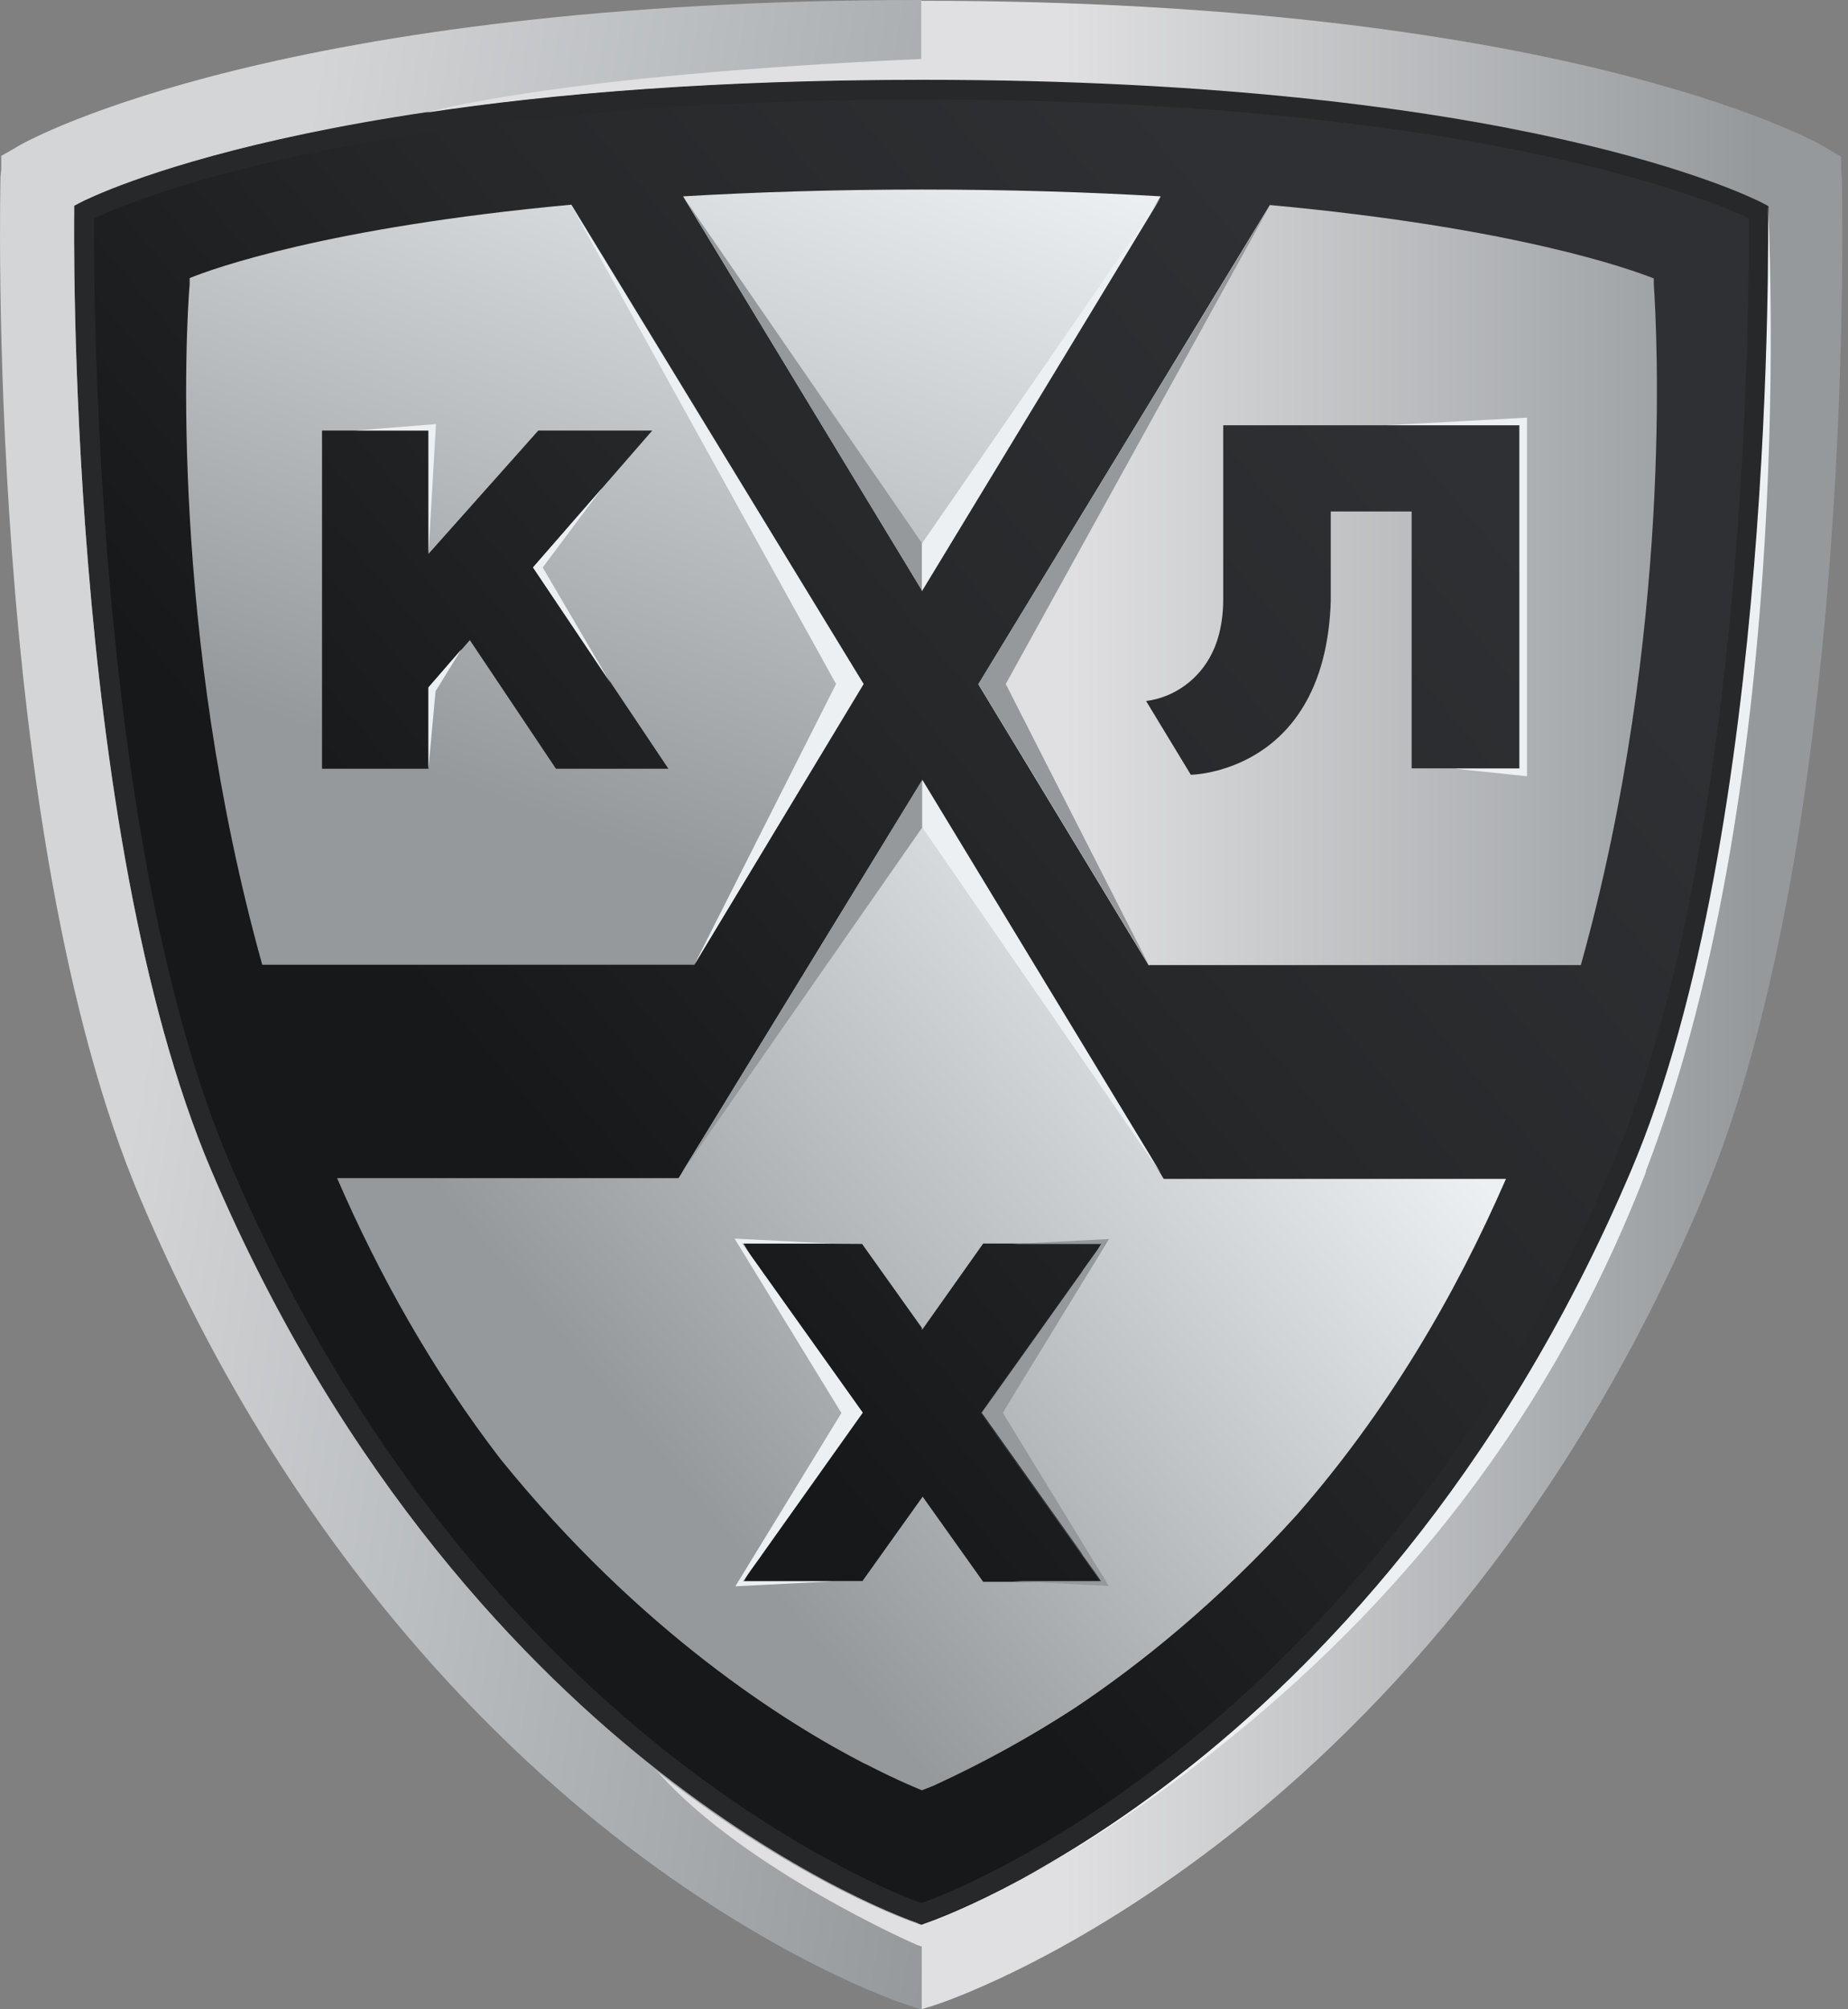 <svg width="46" height="50" viewBox="0 0 46 50" fill="none" xmlns="http://www.w3.org/2000/svg">
<rect x="0" y="0" width="46" height="50" fill="#808080" stroke="none"/>
<path d="M44.122 5.338V5.159L43.963 5.074C43.719 4.952 37.925 2.015 23.031 2.015C8.146 2.015 2.342 4.952 2.099 5.074L1.94 5.159V5.338C1.94 5.489 1.734 20.674 5.357 29.175C8.652 36.914 13.248 41.593 16.525 44.144C20.082 46.921 22.825 47.853 22.937 47.891L23.031 47.919L23.124 47.891C23.237 47.853 25.98 46.921 29.537 44.144C32.813 41.583 37.41 36.914 40.705 29.175C44.328 20.674 44.122 5.489 44.122 5.338Z" fill="url(#paint0_linear_272_10)"/>
<path d="M17.275 24.016L21.497 17.021L14.223 5.093C8.119 5.658 5.273 6.694 4.721 6.92V7.07C4.628 8.162 4.216 15.722 6.528 24.007H17.275V24.016ZM8.016 10.714H10.666V13.783L13.399 10.714H16.236L13.277 14.112L16.638 19.13H13.839L11.695 15.929L10.666 17.106V19.13H8.016V10.714ZM22.948 14.687L17.003 4.886C18.773 4.783 20.738 4.717 22.948 4.717C25.157 4.717 27.132 4.783 28.892 4.886L22.948 14.687Z" fill="url(#paint1_linear_272_10)"/>
<path d="M22.937 2.476C26.326 2.476 29.509 2.627 32.401 2.937C34.723 3.182 36.876 3.521 38.786 3.954C41.641 4.594 43.129 5.244 43.532 5.432C43.541 6.901 43.56 20.938 40.152 28.94C36.895 36.584 32.364 41.188 29.134 43.711C25.895 46.244 23.377 47.204 22.937 47.355C22.497 47.204 19.979 46.234 16.74 43.711C13.51 41.188 8.979 36.575 5.721 28.94C2.314 20.938 2.333 6.91 2.342 5.432C2.745 5.244 4.233 4.594 7.088 3.954C8.998 3.521 11.142 3.182 13.473 2.937C16.365 2.636 19.548 2.476 22.937 2.476ZM22.937 1.968C8.052 1.968 2.248 4.905 2.005 5.027L1.846 5.112V5.291C1.846 5.442 1.64 20.627 5.263 29.128C8.558 36.867 13.154 41.546 16.431 44.097C19.988 46.874 22.731 47.806 22.843 47.844L22.937 47.873L23.031 47.844C23.143 47.806 25.886 46.874 29.443 44.097C32.719 41.537 37.316 36.867 40.611 29.128C44.234 20.627 44.028 5.442 44.028 5.291V5.112L43.869 5.027C43.626 4.905 37.822 1.968 22.937 1.968Z" fill="#27282A"/>
<path d="M30.39 29.336H28.967L22.948 19.432L16.891 29.317H8.391C9.439 31.736 10.768 34.109 12.453 36.302C15.945 40.623 19.587 42.892 21.525 43.89C21.525 43.89 21.543 43.89 21.553 43.9C22.433 44.352 22.948 44.549 22.948 44.549C22.948 44.549 23.05 44.512 23.238 44.436C24.492 43.862 25.662 43.212 26.748 42.506C28.358 41.433 30.315 39.87 32.29 37.686C34.527 35.126 36.212 32.264 37.486 29.336H30.399H30.39ZM27.375 39.296L27.422 39.362H24.473L22.966 37.244L21.468 39.343H18.52L20.972 35.154L18.52 30.964L18.501 30.936L21.459 30.955L22.948 33.045V33.092L22.966 33.073L24.473 30.945H27.422L27.366 31.03L24.951 35.163L27.375 39.287V39.296Z" fill="url(#paint2_linear_272_10)"/>
<path d="M22.844 47.853C22.732 47.816 19.989 46.884 16.432 44.107C13.155 41.546 8.559 36.876 5.264 29.138C1.641 20.636 1.847 5.451 1.847 5.3V5.121L2.006 5.037C2.249 4.914 8.053 1.977 22.938 1.977V0C7.033 0 0.751 3.465 0.489 3.615L0.33 3.709L0.031 3.879V4.218L0.012 4.397C0.012 4.557 -0.391 20.702 3.504 29.853C7.042 38.194 12.032 43.193 15.598 45.923C19.493 48.898 22.526 49.878 22.657 49.915L22.75 49.944L22.928 50V47.891L22.835 47.863L22.844 47.853Z" fill="url(#paint3_linear_272_10)"/>
<path d="M24.416 35.163L27.402 39.362L27.374 39.296L24.425 35.163L27.365 31.04L27.402 30.983L24.416 35.163Z" fill="#535151"/>
<path d="M18.95 38.712L18.969 38.683L21.477 35.153L18.613 31.133L18.473 30.945H20.691L18.285 30.822L20.944 35.162L18.304 39.474L20.71 39.352H18.491L18.95 38.712Z" fill="#ECF0F3"/>
<path d="M27.609 30.833L25.203 30.956H27.422L26.963 31.596L26.935 31.643L24.436 35.154L26.907 38.628L26.954 38.704L27.412 39.344H25.194L27.6 39.466L24.96 35.154L27.618 30.814L27.609 30.833ZM25.007 35.258L24.95 35.173L24.997 35.258H25.007Z" fill="#95999C"/>
<path d="M8.85 10.713L10.853 10.553L10.666 13.772V10.713H8.85Z" fill="#ECF0F3"/>
<path d="M10.664 19.129L10.842 17.199L11.488 16.154L10.664 17.105V19.129Z" fill="#ECF0F3"/>
<path d="M14.988 12.145L13.509 14.121L15.194 16.993L13.266 14.121L14.988 12.145Z" fill="#ECF0F3"/>
<path d="M16.441 44.125C16.441 44.125 16.348 44.05 16.301 44.013C16.348 44.05 16.394 44.088 16.441 44.125Z" fill="#8E8E8F"/>
<path d="M16.302 44.012C16.302 44.012 16.255 43.975 16.227 43.956C16.255 43.975 16.273 43.993 16.302 44.022V44.012Z" fill="#8E8E8F"/>
<path d="M28.603 24.016H39.35C41.662 15.731 41.241 8.162 41.166 7.079V6.929C40.595 6.703 37.74 5.667 31.608 5.102L24.353 17.03L28.594 24.025L28.603 24.016ZM30.167 16.258C30.167 16.258 30.176 16.23 30.185 16.221C30.419 15.731 30.448 15.195 30.448 14.931V10.582H37.824V19.12H35.138V12.728H33.125V14.95C32.994 19.243 29.642 19.28 29.642 19.28L28.529 17.445C29.249 17.351 29.858 16.889 30.167 16.258ZM42.364 29.853C38.826 38.194 33.836 43.193 30.27 45.923C26.375 48.898 23.342 49.877 23.211 49.915L23.118 49.943L22.94 50V48.437L22.855 48.409C22.743 48.371 18.577 46.526 16.434 44.163C16.387 44.116 16.34 44.069 16.293 44.031C16.34 44.069 16.387 44.106 16.434 44.144C19.991 46.912 22.734 47.834 22.846 47.872L22.93 47.9L23.024 47.863C23.136 47.825 25.879 46.893 29.436 44.116C32.713 41.555 37.309 36.885 40.605 29.147C44.227 20.645 44.022 5.46 44.022 5.309V5.131L43.862 5.046C43.619 4.923 37.834 1.986 22.968 1.986C17.866 1.986 13.756 2.325 10.602 2.805C10.602 2.805 13.756 1.873 22.93 1.468V0.019C38.845 0.019 45.117 3.483 45.379 3.634L45.538 3.728L45.828 3.897V4.236L45.847 4.415C45.847 4.575 46.249 20.721 42.355 29.872L42.364 29.853Z" fill="url(#paint4_linear_272_10)"/>
<path d="M40.967 29.147C44.805 19.168 44.01 5.281 44.01 5.131V5.31C44.01 5.46 44.216 20.646 40.593 29.147C37.298 36.886 32.701 41.565 29.425 44.116C27.908 45.302 26.541 46.15 25.465 46.733C26.57 46.15 27.974 45.302 29.528 44.116C32.888 41.555 37.944 37.027 40.977 29.147H40.967Z" fill="#ECF0F3"/>
<path d="M34.527 10.581L38.01 10.393V19.317L36.222 19.129H37.822V10.581H34.527Z" fill="#ECF0F3"/>
<path d="M17.273 24.026L20.811 17.021L14.23 5.131L21.495 17.021L17.273 24.026Z" fill="#ECF0F3"/>
<path d="M22.958 14.714V13.528L17.014 4.904L22.958 14.714Z" fill="#95999C"/>
<path d="M22.958 19.402V20.588L16.957 29.203L22.958 19.402Z" fill="#95999C"/>
<path d="M22.957 19.402V20.588L28.901 29.203L22.957 19.402Z" fill="#ECF0F3"/>
<path d="M28.602 24.025L25.035 17.021L31.607 5.121L24.352 17.021L28.602 24.025Z" fill="#95999C"/>
<path d="M22.947 14.714V13.528L28.892 4.914L22.947 14.714Z" fill="#ECF0F3"/>
<defs>
<linearGradient id="paint0_linear_272_10" x1="6.096" y1="32.8" x2="42.108" y2="2.752" gradientUnits="userSpaceOnUse">
<stop offset="0.18" stop-color="#17181A"/>
<stop offset="0.49" stop-color="#27282A"/>
<stop offset="0.79" stop-color="#2F3033"/>
</linearGradient>
<linearGradient id="paint1_linear_272_10" x1="18.538" y1="1.102" x2="9.726" y2="25.189" gradientUnits="userSpaceOnUse">
<stop stop-color="#ECF0F3"/>
<stop offset="0.77" stop-color="#95999C"/>
<stop offset="1" stop-color="#95999C"/>
</linearGradient>
<linearGradient id="paint2_linear_272_10" x1="32.524" y1="23.395" x2="14.335" y2="38.573" gradientUnits="userSpaceOnUse">
<stop offset="0.02" stop-color="#ECF0F3"/>
<stop offset="0.87" stop-color="#95999C"/>
</linearGradient>
<linearGradient id="paint3_linear_272_10" x1="-2.862" y1="20.429" x2="27.207" y2="25.7" gradientUnits="userSpaceOnUse">
<stop offset="0.24" stop-color="#D3D5D7"/>
<stop offset="1" stop-color="#95999C"/>
</linearGradient>
<linearGradient id="paint4_linear_272_10" x1="10.62" y1="25.004" x2="45.866" y2="25.004" gradientUnits="userSpaceOnUse">
<stop offset="0.45" stop-color="#E0E0E2"/>
<stop offset="0.94" stop-color="#95999C"/>
</linearGradient>
</defs>
</svg>
